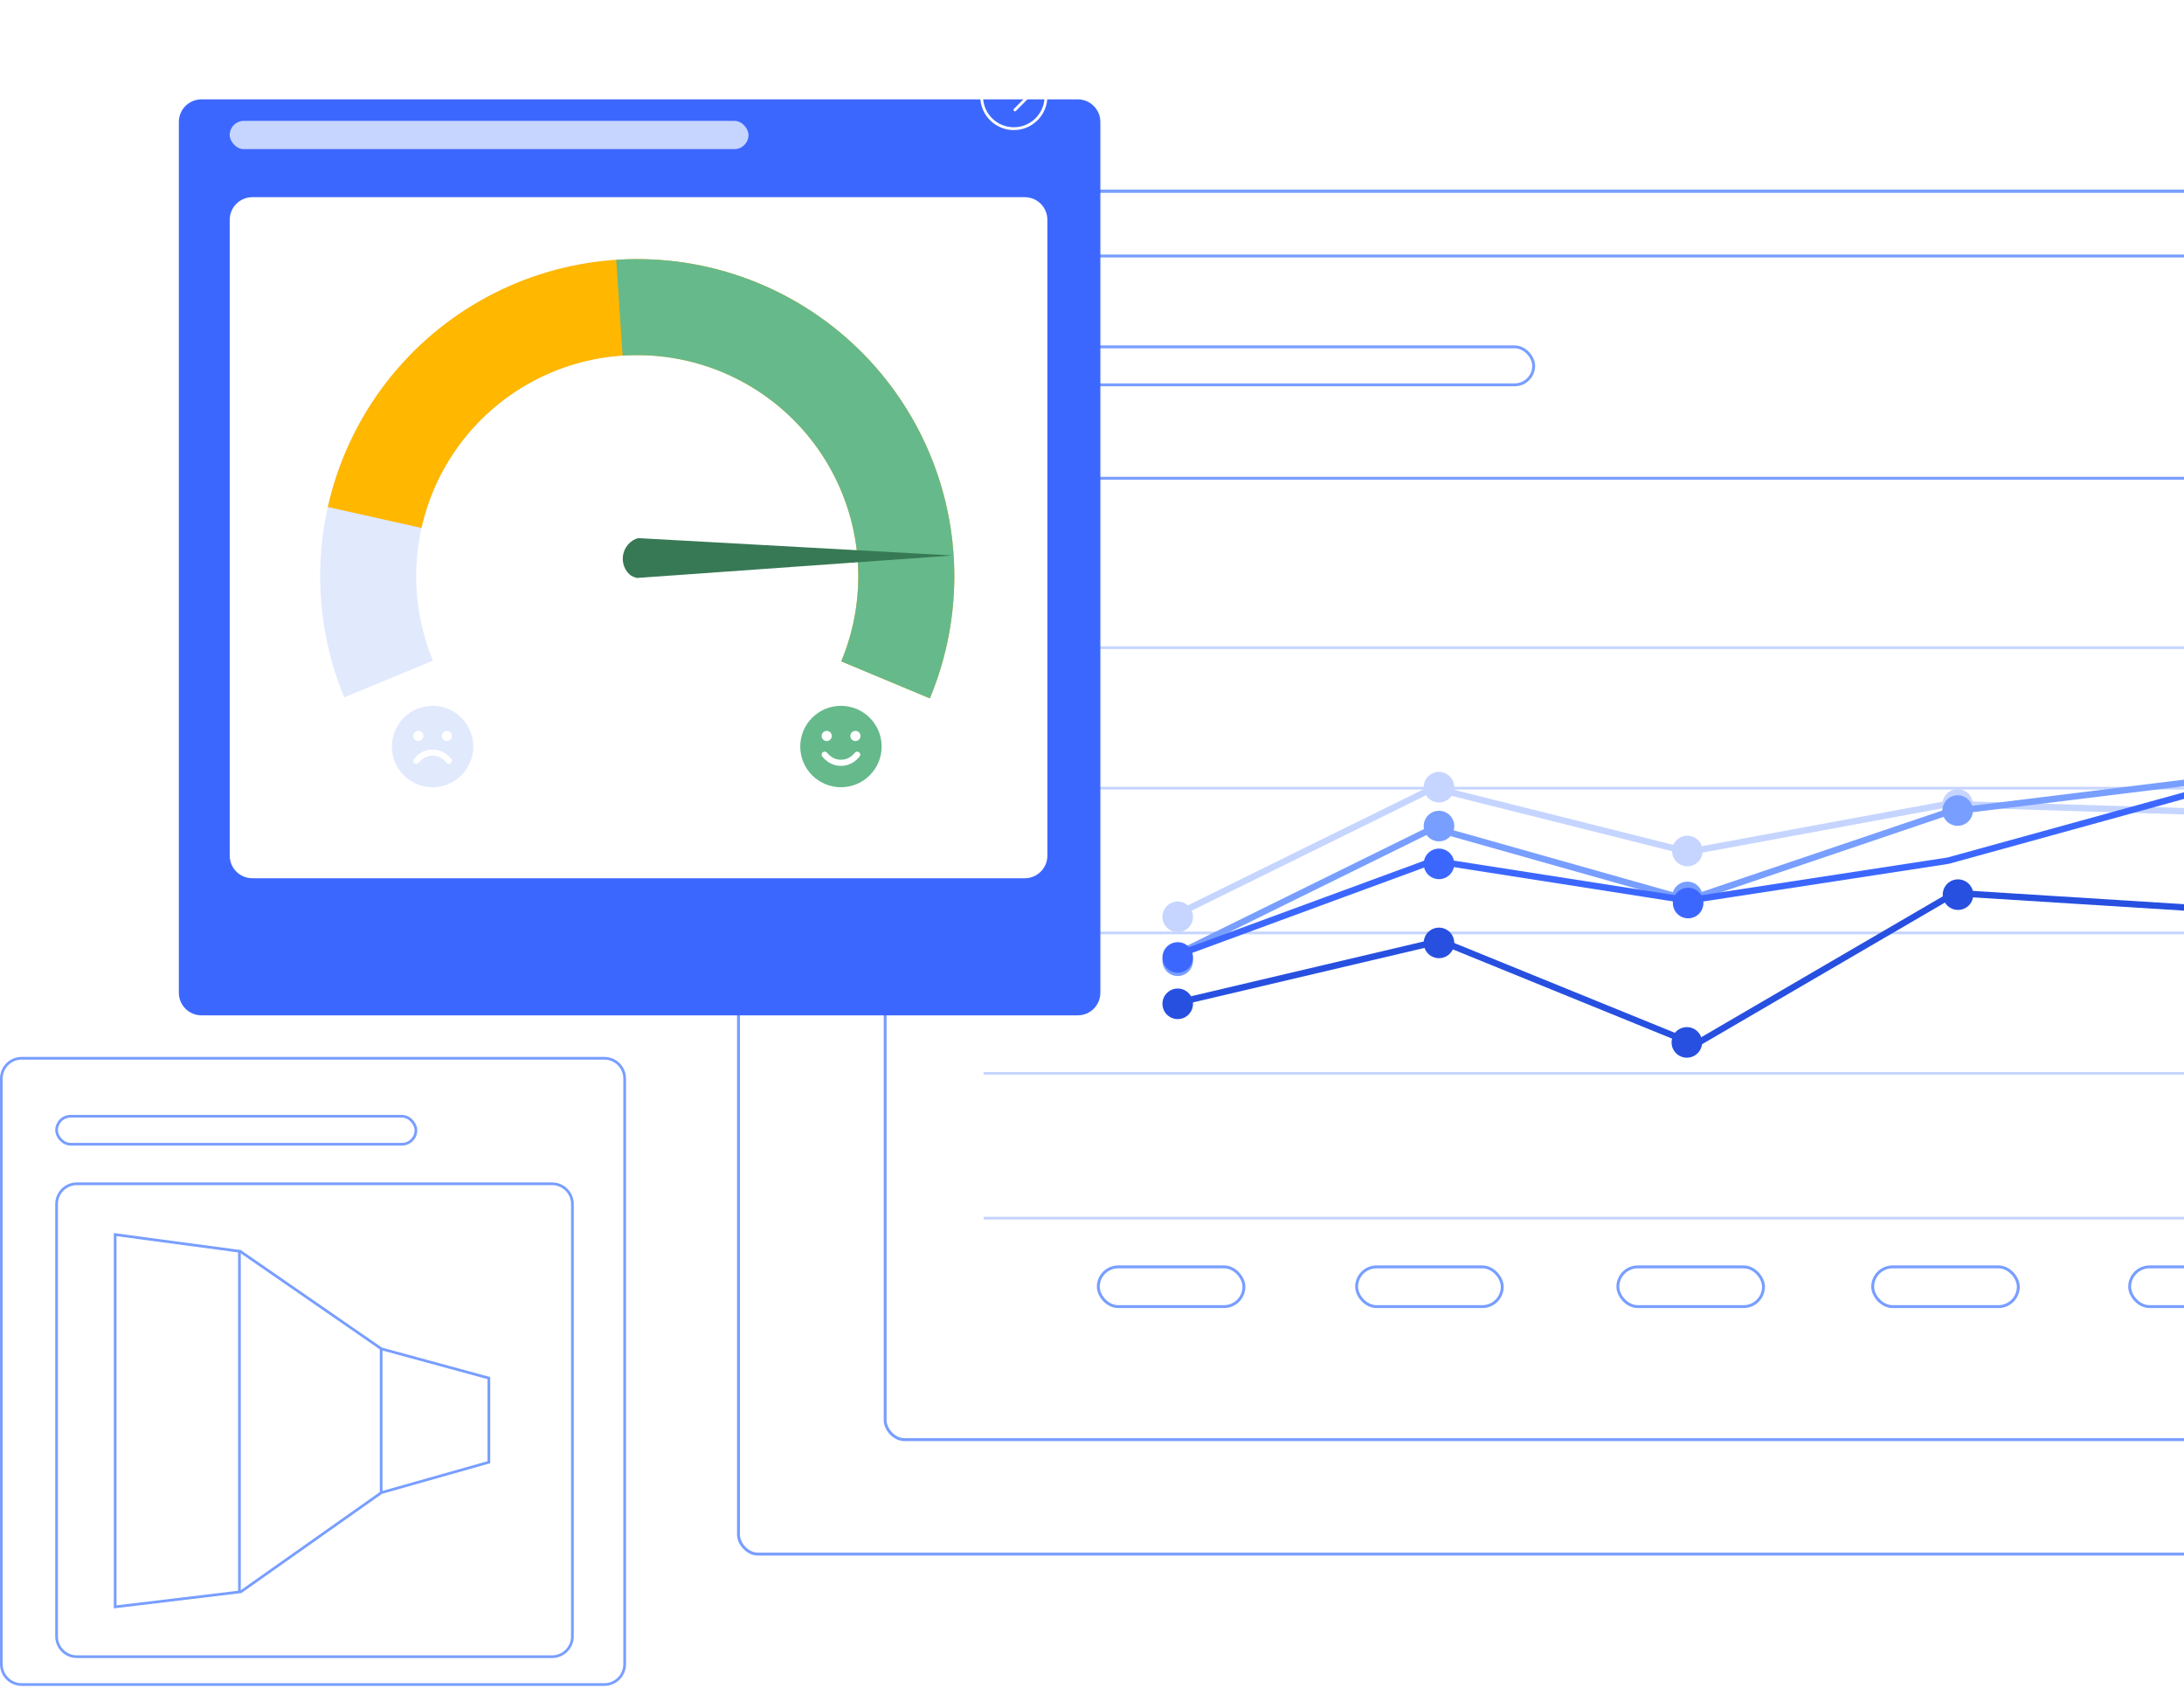 <svg width="806" height="623" viewBox="0 0 806 623" fill="none" xmlns="http://www.w3.org/2000/svg">
<rect x="326" y="128" width="240" height="14" rx="7" stroke="#789EFF" stroke-width="1.072"/>
<path d="M272.536 77.697C272.536 73.742 275.742 70.536 279.697 70.536H932.303C936.258 70.536 939.464 73.742 939.464 77.697V94.464H272.536V77.697Z" stroke="#789EFF" stroke-width="1.072"/>
<rect x="272.536" y="70.536" width="666.928" height="502.928" rx="7.161" stroke="#789EFF" stroke-width="1.072"/>
<rect x="326.661" y="176.473" width="559.249" height="354.76" rx="7.141" stroke="#789EFF" stroke-width="1.072"/>
<rect x="597.074" y="467.486" width="53.739" height="14.652" rx="7.326" stroke="#789EFF" stroke-width="1.072"/>
<rect x="785.949" y="467.486" width="53.739" height="14.652" rx="7.326" stroke="#789EFF" stroke-width="1.072"/>
<rect x="691.113" y="467.486" width="53.739" height="14.652" rx="7.326" stroke="#789EFF" stroke-width="1.072"/>
<rect x="500.664" y="467.486" width="53.739" height="14.652" rx="7.326" stroke="#789EFF" stroke-width="1.072"/>
<rect x="405.328" y="467.486" width="53.739" height="14.652" rx="7.326" stroke="#789EFF" stroke-width="1.072"/>
<path d="M848.406 449.499L363.002 449.499" stroke="#C5D5FF"/>
<path d="M848.406 396.089L363.002 396.089" stroke="#C5D5FF"/>
<path d="M848.406 344.25L363.002 344.25" stroke="#C5D5FF"/>
<path d="M848.406 290.839L363.002 290.839" stroke="#C5D5FF"/>
<path d="M848.406 239L363.002 239" stroke="#C5D5FF"/>
<path d="M433.152 337.974L529.037 290.764L623.041 314.369L718.926 296.666L814.811 299.616" stroke="#C5D5FF" stroke-width="2.381" stroke-miterlimit="10" stroke-linecap="round" stroke-linejoin="round"/>
<path d="M434.635 343.951C437.749 343.951 440.274 341.426 440.274 338.312C440.274 335.198 437.749 332.673 434.635 332.673C431.521 332.673 428.996 335.198 428.996 338.312C428.996 341.426 431.521 343.951 434.635 343.951Z" fill="#C5D5FF"/>
<path d="M531.049 296.109C534.163 296.109 536.688 293.584 536.688 290.47C536.688 287.356 534.163 284.832 531.049 284.832C527.935 284.832 525.41 287.356 525.41 290.47C525.41 293.584 527.935 296.109 531.049 296.109Z" fill="#C5D5FF"/>
<path d="M622.721 319.655C625.835 319.655 628.36 317.13 628.36 314.016C628.36 310.902 625.835 308.377 622.721 308.377C619.607 308.377 617.082 310.902 617.082 314.016C617.082 317.13 619.607 319.655 622.721 319.655Z" fill="#C5D5FF"/>
<path d="M722.459 302.482C725.573 302.482 728.098 299.957 728.098 296.843C728.098 293.729 725.573 291.204 722.459 291.204C719.345 291.204 716.82 293.729 716.82 296.843C716.82 299.957 719.345 302.482 722.459 302.482Z" fill="#C5D5FF"/>
<path d="M433.152 352.727L529.037 305.517L623.041 332.072L718.926 299.616L814.811 287.813" stroke="#789EFF" stroke-width="2.381" stroke-miterlimit="10" stroke-linecap="round" stroke-linejoin="round"/>
<path d="M434.639 360.16C437.753 360.16 440.277 357.636 440.277 354.521C440.277 351.407 437.753 348.883 434.639 348.883C431.525 348.883 429 351.407 429 354.521C429 357.636 431.525 360.16 434.639 360.16Z" fill="#789EFF"/>
<path d="M531.053 310.458C534.167 310.458 536.692 307.933 536.692 304.819C536.692 301.705 534.167 299.18 531.053 299.18C527.939 299.18 525.414 301.705 525.414 304.819C525.414 307.933 527.939 310.458 531.053 310.458Z" fill="#789EFF"/>
<path d="M622.721 336.616C625.835 336.616 628.36 334.091 628.36 330.977C628.36 327.863 625.835 325.338 622.721 325.338C619.607 325.338 617.082 327.863 617.082 330.977C617.082 334.091 619.607 336.616 622.721 336.616Z" fill="#789EFF"/>
<path d="M722.463 304.735C725.577 304.735 728.102 302.21 728.102 299.096C728.102 295.982 725.577 293.458 722.463 293.458C719.349 293.458 716.824 295.982 716.824 299.096C716.824 302.21 719.349 304.735 722.463 304.735Z" fill="#789EFF"/>
<path d="M433.152 352.866L529.037 317.596L623.041 332.292L718.926 317.596L814.811 291.144" stroke="#3C67FF" stroke-width="2.381" stroke-miterlimit="10" stroke-linecap="round" stroke-linejoin="round"/>
<path d="M531.049 324.415C534.163 324.415 536.688 321.89 536.688 318.776C536.688 315.662 534.163 313.137 531.049 313.137C527.935 313.137 525.41 315.662 525.41 318.776C525.41 321.89 527.935 324.415 531.049 324.415Z" fill="#3C67FF"/>
<path d="M434.635 358.943C437.749 358.943 440.274 356.418 440.274 353.304C440.274 350.19 437.749 347.666 434.635 347.666C431.521 347.666 428.996 350.19 428.996 353.304C428.996 356.418 431.521 358.943 434.635 358.943Z" fill="#3C67FF"/>
<path d="M623.006 338.864C626.12 338.864 628.645 336.34 628.645 333.225C628.645 330.111 626.12 327.587 623.006 327.587C619.892 327.587 617.367 330.111 617.367 333.225C617.367 336.34 619.892 338.864 623.006 338.864Z" fill="#3C67FF"/>
<path d="M434.598 370.006L531.571 347.177L625.575 385.434L721.46 329.521L811.548 335.186" stroke="#2750E0" stroke-width="2.381" stroke-miterlimit="10" stroke-linecap="round" stroke-linejoin="round"/>
<path d="M434.635 376.049C437.749 376.049 440.274 373.525 440.274 370.41C440.274 367.296 437.749 364.772 434.635 364.772C431.521 364.772 428.996 367.296 428.996 370.41C428.996 373.525 431.521 376.049 434.635 376.049Z" fill="#2750E0"/>
<path d="M531.049 353.575C534.163 353.575 536.688 351.051 536.688 347.936C536.688 344.822 534.163 342.298 531.049 342.298C527.935 342.298 525.41 344.822 525.41 347.936C525.41 351.051 527.935 353.575 531.049 353.575Z" fill="#2750E0"/>
<path d="M622.525 390.289C625.64 390.289 628.164 387.765 628.164 384.65C628.164 381.536 625.64 379.012 622.525 379.012C619.411 379.012 616.887 381.536 616.887 384.65C616.887 387.765 619.411 390.289 622.525 390.289Z" fill="#2750E0"/>
<path d="M722.596 335.765C725.71 335.765 728.235 333.24 728.235 330.126C728.235 327.012 725.71 324.487 722.596 324.487C719.482 324.487 716.957 327.012 716.957 330.126C716.957 333.24 719.482 335.765 722.596 335.765Z" fill="#2750E0"/>
<g filter="url(#filter0_dddd_3058_19612)">
<path d="M66 14.346C66 9.736 69.737 6 74.346 6H397.741C402.35 6 406.086 9.736 406.086 14.346V335.654C406.086 340.264 402.35 344 397.741 344H74.346C69.737 344 66 340.264 66 335.654V14.346Z" fill="#3C67FF"/>
</g>
<path d="M84.777 81.111C84.777 76.502 88.514 72.765 93.123 72.765H378.19C382.8 72.765 386.536 76.502 386.536 81.111V315.727C386.536 320.337 382.8 324.073 378.19 324.073H93.123C88.514 324.073 84.777 320.337 84.777 315.727V81.111Z" fill="white"/>
<path d="M343.237 257.496C350.617 239.725 353.5 220.407 351.631 201.256C349.761 182.104 343.198 163.709 332.521 147.7C321.845 131.69 307.385 118.561 290.422 109.476C273.46 100.39 254.518 95.627 235.275 95.61C216.033 95.593 197.083 100.322 180.104 109.378C163.126 118.434 148.643 131.537 137.938 147.528C127.233 163.518 120.637 181.902 118.734 201.05C116.831 220.198 119.679 239.52 127.028 257.305L159.767 243.778C154.644 231.377 152.657 217.905 153.984 204.553C155.311 191.202 159.91 178.384 167.374 167.234C174.838 156.085 184.937 146.948 196.775 140.634C208.614 134.32 221.827 131.022 235.244 131.034C248.661 131.046 261.869 134.367 273.696 140.702C285.523 147.037 295.606 156.192 303.05 167.354C310.494 178.517 315.071 191.343 316.374 204.697C317.677 218.05 315.667 231.52 310.522 243.911L343.237 257.496Z" fill="#E1E9FD"/>
<path d="M343.153 257.699C349.405 242.721 352.474 226.606 352.162 210.379C351.851 194.151 348.168 178.166 341.346 163.439C334.524 148.712 324.712 135.565 312.536 124.834C300.359 114.103 286.083 106.023 270.615 101.107C255.147 96.191 238.825 94.546 222.688 96.278C206.55 98.01 190.949 103.08 176.876 111.166C162.803 119.252 150.567 130.177 140.944 143.247C131.321 156.317 124.523 171.247 120.981 187.086L155.551 194.817C158.021 183.773 162.761 173.363 169.47 164.25C176.18 155.136 184.712 147.519 194.524 141.881C204.337 136.242 215.215 132.707 226.467 131.5C237.719 130.292 249.1 131.439 259.885 134.867C270.67 138.295 280.624 143.929 289.115 151.411C297.605 158.893 304.446 168.06 309.203 178.329C313.959 188.597 316.528 199.743 316.745 211.058C316.962 222.373 314.822 233.609 310.463 244.052L343.153 257.699Z" fill="#FFB700"/>
<path d="M343.153 257.699C350.829 239.311 353.682 219.267 351.442 199.467C349.202 179.667 341.943 160.768 330.352 144.56C318.762 128.351 303.224 115.371 285.213 106.85C267.201 98.329 247.311 94.548 227.429 95.867L229.773 131.213C243.636 130.294 257.504 132.93 270.063 138.871C282.622 144.813 293.456 153.863 301.538 165.165C309.619 176.466 314.681 189.644 316.243 203.45C317.805 217.255 315.815 231.231 310.463 244.052L343.153 257.699Z" fill="#66B98B"/>
<path d="M234.597 198.852L235.604 198.572L351.54 204.984L235.054 213.273C233.489 212.846 232.597 212.424 231.573 211.161C230.55 209.898 229.944 208.341 229.84 206.706C229.735 205.07 230.136 203.436 230.988 202.029C231.84 200.623 233.101 199.513 234.597 198.852Z" fill="#377955"/>
<path fill-rule="evenodd" clip-rule="evenodd" d="M310.349 290.492C318.644 290.492 325.369 283.767 325.369 275.471C325.369 267.176 318.644 260.451 310.349 260.451C302.053 260.451 295.328 267.176 295.328 275.471C295.328 283.767 302.053 290.492 310.349 290.492ZM305.188 277.734C306.029 278.695 307.567 280.353 310.349 280.353C313.131 280.353 314.668 278.695 315.509 277.734C315.919 277.266 316.63 277.218 317.099 277.628C317.567 278.038 317.614 278.749 317.205 279.217C316.293 280.259 314.176 282.606 310.349 282.606C306.522 282.606 304.404 280.259 303.493 279.217C303.083 278.749 303.13 278.038 303.599 277.628C304.067 277.218 304.779 277.266 305.188 277.734ZM306.969 271.572C306.969 272.609 306.128 273.449 305.091 273.449C304.055 273.449 303.214 272.609 303.214 271.572C303.214 270.535 304.055 269.694 305.091 269.694C306.128 269.694 306.969 270.535 306.969 271.572ZM315.694 273.449C316.731 273.449 317.571 272.609 317.571 271.572C317.571 270.535 316.731 269.694 315.694 269.694C314.657 269.694 313.816 270.535 313.816 271.572C313.816 272.609 314.657 273.449 315.694 273.449Z" fill="#66B98B"/>
<path fill-rule="evenodd" clip-rule="evenodd" d="M159.645 290.492C167.941 290.492 174.666 283.767 174.666 275.471C174.666 267.176 167.941 260.451 159.645 260.451C151.35 260.451 144.625 267.176 144.625 275.471C144.625 283.767 151.35 290.492 159.645 290.492ZM154.485 281.47C155.326 280.509 156.863 278.85 159.646 278.85C162.428 278.85 163.965 280.509 164.806 281.47C165.216 281.938 165.927 281.985 166.396 281.576C166.864 281.166 166.911 280.454 166.502 279.986C165.59 278.944 163.472 276.597 159.646 276.597C155.819 276.597 153.701 278.944 152.79 279.986C152.38 280.454 152.427 281.166 152.896 281.576C153.364 281.985 154.075 281.938 154.485 281.47ZM156.266 271.572C156.266 272.609 155.425 273.449 154.388 273.449C153.351 273.449 152.511 272.609 152.511 271.572C152.511 270.535 153.351 269.694 154.388 269.694C155.425 269.694 156.266 270.535 156.266 271.572ZM164.903 273.449C165.94 273.449 166.781 272.609 166.781 271.572C166.781 270.535 165.94 269.694 164.903 269.694C163.866 269.694 163.026 270.535 163.026 271.572C163.026 272.609 163.866 273.449 164.903 273.449Z" fill="#E1E9FD"/>
<path d="M374.551 40.553L379.459 35.606L374.551 30.659M378.777 35.606L368.824 35.606" stroke="white" stroke-width="1.043" stroke-linecap="round" stroke-linejoin="round"/>
<path d="M374.141 23.735C367.587 23.735 362.27 29.052 362.27 35.606C362.27 42.161 367.587 47.478 374.141 47.478C380.696 47.478 386.013 42.161 386.013 35.606C386.013 29.052 380.696 23.735 374.141 23.735Z" stroke="white" stroke-width="1.043" stroke-miterlimit="10"/>
<rect x="84.777" y="23.735" width="122.234" height="10.432" rx="5.216" fill="white"/>
<rect x="84.777" y="44.599" width="191.451" height="10.432" rx="5.216" fill="#C5D5FF"/>
<path d="M0.5 398C0.5 393.858 3.858 390.5 8 390.5H223.027C227.169 390.5 230.527 393.858 230.527 398V614.102C230.527 618.244 227.169 621.602 223.027 621.602H8C3.858 621.602 0.5 618.244 0.5 614.102V398Z" fill="white" stroke="#789EFF"/>
<rect x="20.883" y="411.903" width="132.616" height="10.323" rx="5.162" stroke="#789EFF"/>
<path d="M20.883 444.314C20.883 440.172 24.241 436.814 28.383 436.814H203.747C207.89 436.814 211.247 440.172 211.247 444.314V603.826C211.247 607.968 207.89 611.326 203.747 611.326H28.383C24.241 611.326 20.883 607.968 20.883 603.826V444.314Z" stroke="#789EFF"/>
<line x1="140.668" y1="550.82" x2="140.668" y2="497.68" stroke="#789EFF"/>
<line x1="88.363" y1="587.642" x2="88.363" y2="461.277" stroke="#789EFF"/>
<path d="M140.822 550.758L140.74 550.781L140.67 550.83L88.888 587.37L42.5 592.936L42.5 455.571L88.678 461.756L140.674 497.673L140.744 497.721L140.827 497.744L180.418 508.523L180.418 539.563L140.822 550.758Z" stroke="#789EFF"/>
<defs>
<filter id="filter0_dddd_3058_19612" x="43.698" y="0.425" width="384.69" height="382.604" filterUnits="userSpaceOnUse" color-interpolation-filters="sRGB">
<feFlood flood-opacity="0" result="BackgroundImageFix"/>
<feColorMatrix in="SourceAlpha" type="matrix" values="0 0 0 0 0 0 0 0 0 0 0 0 0 0 0 0 0 0 127 0" result="hardAlpha"/>
<feOffset/>
<feGaussianBlur stdDeviation="0.348"/>
<feColorMatrix type="matrix" values="0 0 0 0 0 0 0 0 0 0 0 0 0 0 0 0 0 0 0.04 0"/>
<feBlend mode="normal" in2="BackgroundImageFix" result="effect1_dropShadow_3058_19612"/>
<feColorMatrix in="SourceAlpha" type="matrix" values="0 0 0 0 0 0 0 0 0 0 0 0 0 0 0 0 0 0 127 0" result="hardAlpha"/>
<feOffset dy="2.788"/>
<feGaussianBlur stdDeviation="2.788"/>
<feColorMatrix type="matrix" values="0 0 0 0 0 0 0 0 0 0 0 0 0 0 0 0 0 0 0.04 0"/>
<feBlend mode="normal" in2="effect1_dropShadow_3058_19612" result="effect2_dropShadow_3058_19612"/>
<feColorMatrix in="SourceAlpha" type="matrix" values="0 0 0 0 0 0 0 0 0 0 0 0 0 0 0 0 0 0 127 0" result="hardAlpha"/>
<feOffset dy="11.151"/>
<feGaussianBlur stdDeviation="8.363"/>
<feColorMatrix type="matrix" values="0 0 0 0 0 0 0 0 0 0 0 0 0 0 0 0 0 0 0.04 0"/>
<feBlend mode="normal" in2="effect2_dropShadow_3058_19612" result="effect3_dropShadow_3058_19612"/>
<feColorMatrix in="SourceAlpha" type="matrix" values="0 0 0 0 0 0 0 0 0 0 0 0 0 0 0 0 0 0 127 0" result="hardAlpha"/>
<feOffset dy="16.726"/>
<feGaussianBlur stdDeviation="11.151"/>
<feColorMatrix type="matrix" values="0 0 0 0 0 0 0 0 0 0 0 0 0 0 0 0 0 0 0.04 0"/>
<feBlend mode="normal" in2="effect3_dropShadow_3058_19612" result="effect4_dropShadow_3058_19612"/>
<feBlend mode="normal" in="SourceGraphic" in2="effect4_dropShadow_3058_19612" result="shape"/>
</filter>
</defs>
</svg>

